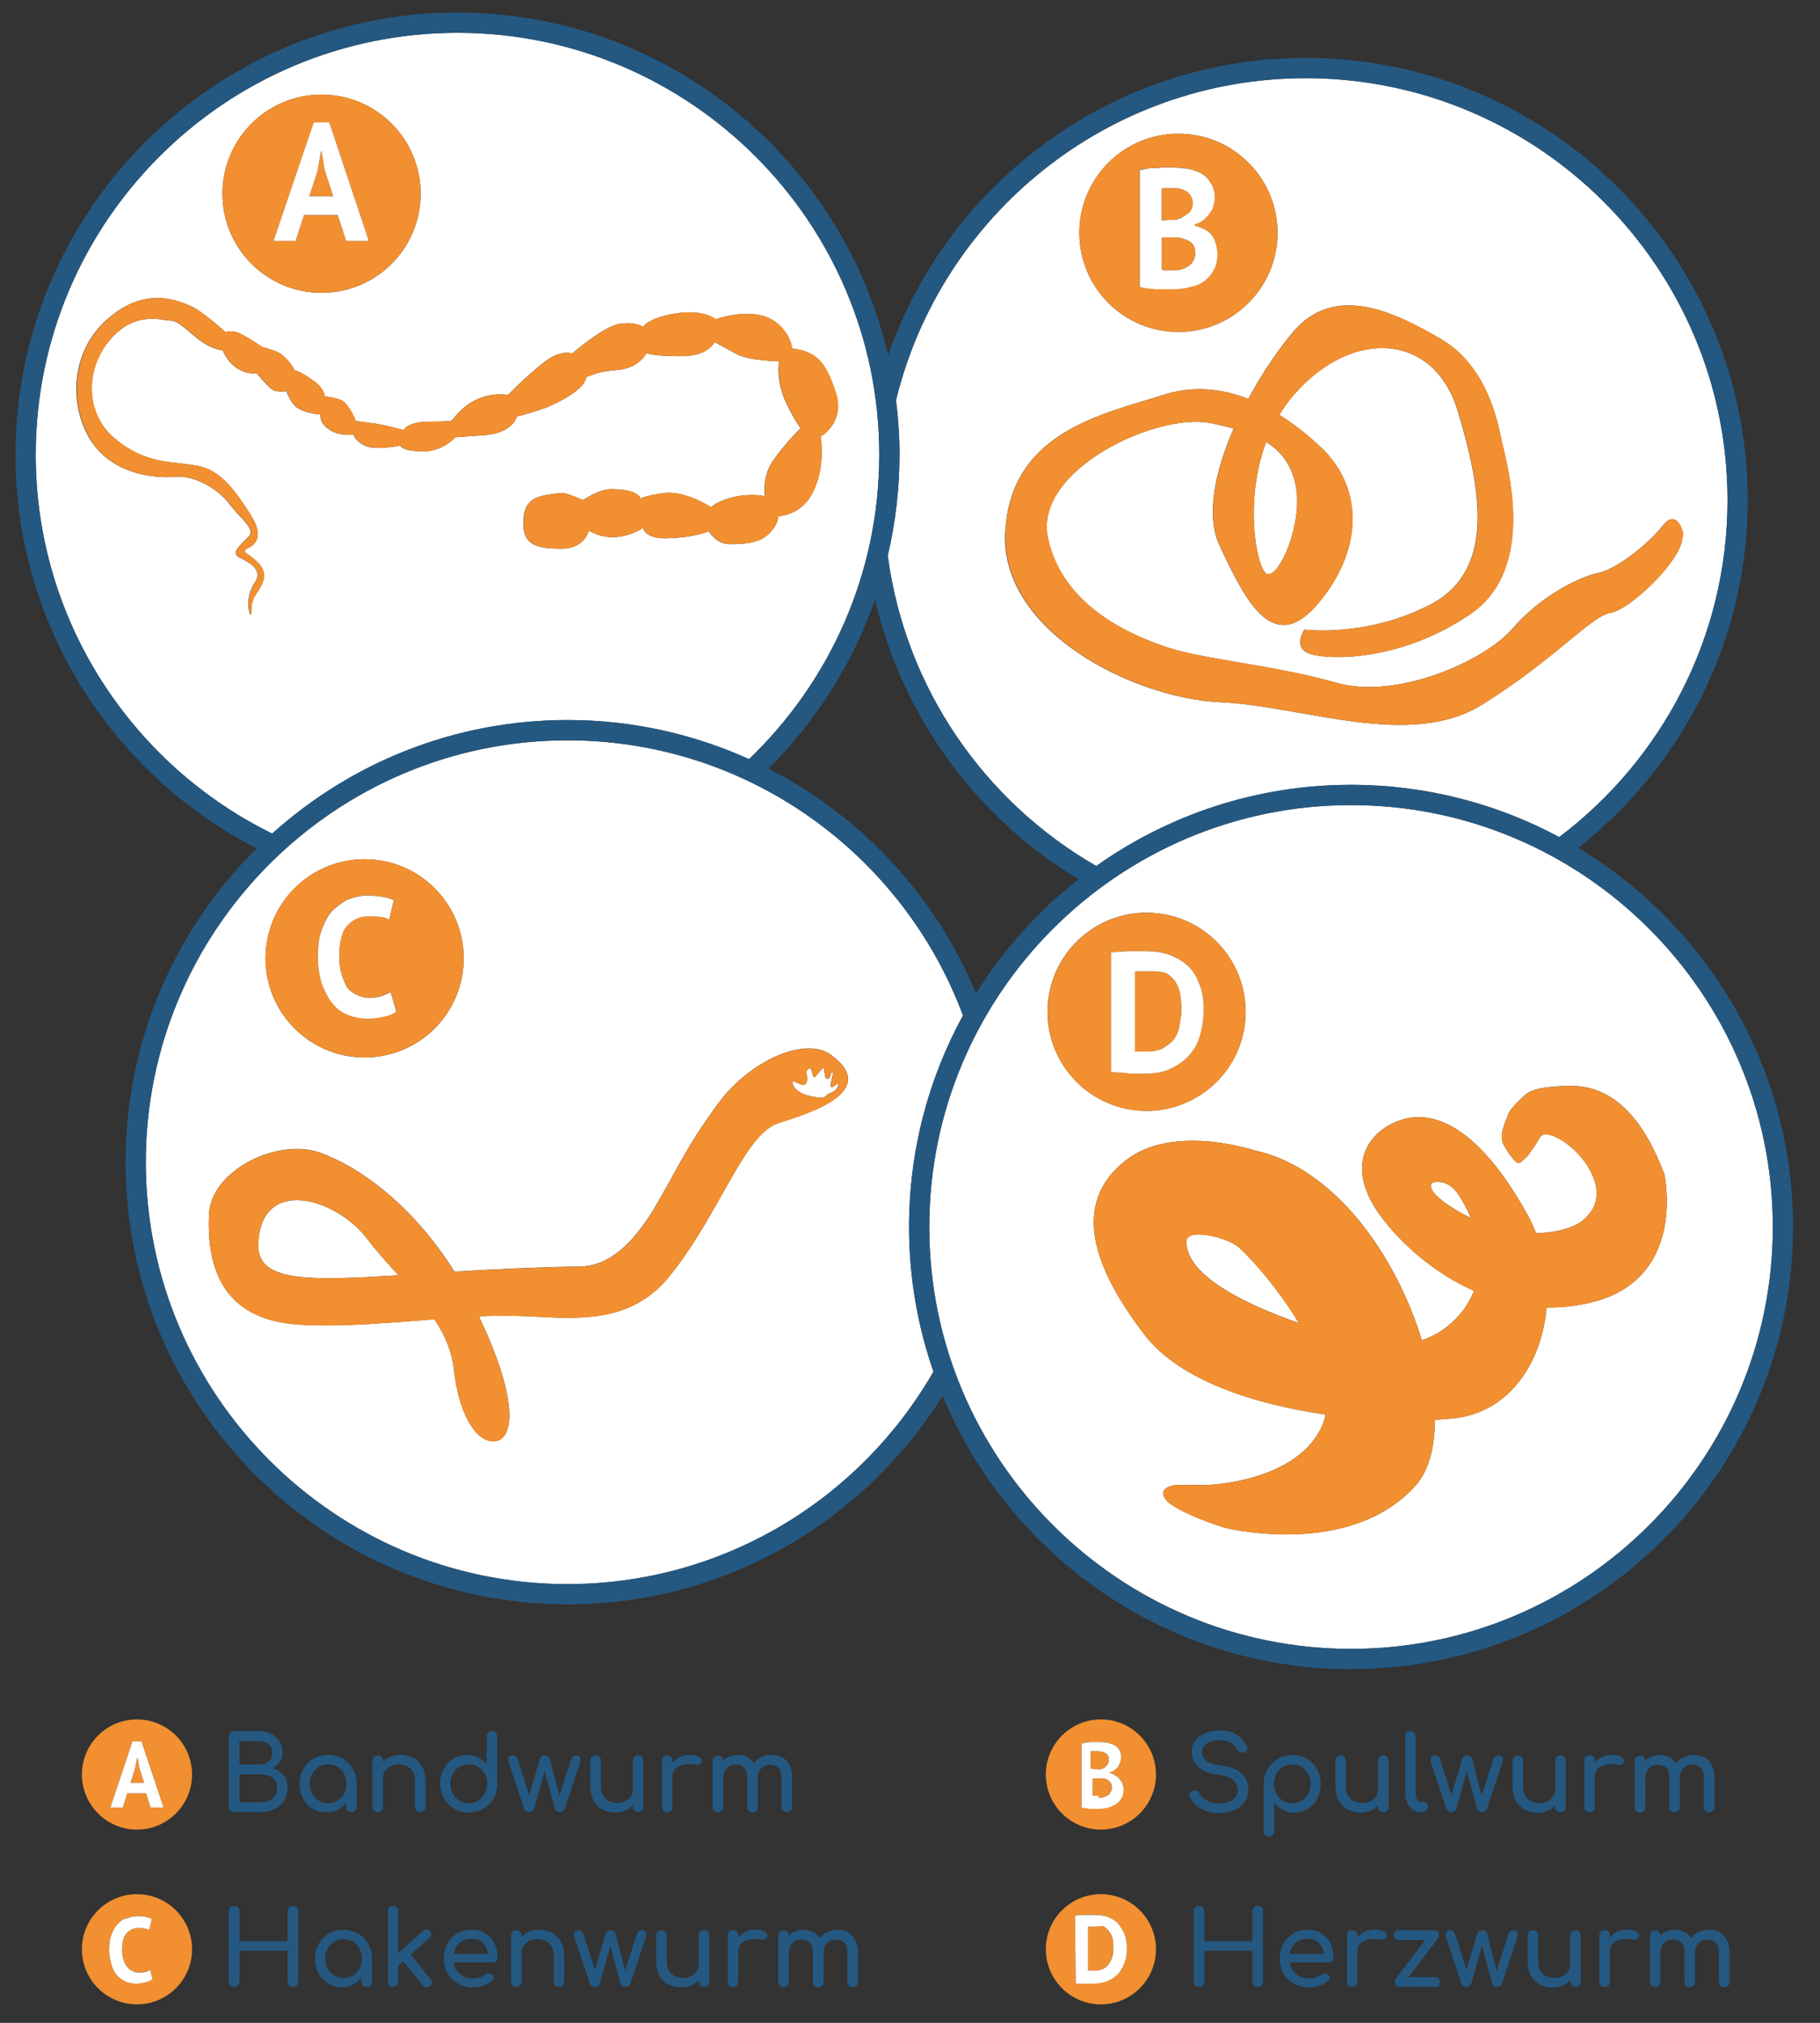 <?xml version="1.0" encoding="UTF-8"?><svg id="a" xmlns="http://www.w3.org/2000/svg" viewBox="0 0 270 300"><rect x="0" y="0" width="270" height="300" fill="#333333" stroke="none"/><defs><style>.b{fill:#fff;}.c{fill:#f28f30;}.d{fill:none;}.e{fill:#245881;}</style></defs><path class="d" d="M72.39,289.78c-.05-.34-.12-.66-.26-.95-.19-.4-.47-.72-.83-.96-.36-.24-.79-.35-1.31-.35-.58,0-1.08.13-1.5.38s-.73.61-.94,1.05c-.12.25-.2.53-.25.82h5.09Z"/><path class="d" d="M53.34,288.99c-.24-.44-.56-.78-.97-1.03-.41-.25-.88-.38-1.4-.38s-.98.12-1.39.38c-.42.25-.74.59-.98,1.03s-.36.93-.36,1.48.12,1.03.36,1.47c.24.44.57.78.98,1.03.41.25.88.38,1.39.38s.99-.12,1.4-.38c.41-.25.73-.59.97-1.03.24-.43.35-.92.35-1.47s-.12-1.05-.35-1.48Z"/><path class="d" d="M68.16,267.05c.41.25.88.38,1.39.38s.99-.12,1.4-.38c.41-.25.73-.6.97-1.04.24-.44.35-.93.35-1.48s-.12-1.05-.35-1.48c-.24-.43-.56-.77-.97-1.02-.41-.25-.88-.38-1.4-.38s-.98.12-1.39.38c-.42.25-.74.59-.98,1.02-.24.43-.36.92-.36,1.48s.12,1.04.36,1.48.57.79.98,1.04Z"/><path class="d" d="M196.4,289.78c-.05-.34-.12-.66-.26-.95-.2-.4-.47-.72-.83-.96-.36-.24-.79-.35-1.31-.35-.58,0-1.08.13-1.5.38s-.73.61-.95,1.05c-.12.25-.2.53-.25.82h5.09Z"/><path class="d" d="M129.82,88.88c-3.32,9.56-8.78,18.12-15.82,25.1,13.82,7.08,24.81,18.92,30.79,33.34,4.06-6.49,9.22-12.22,15.22-16.94-15.03-9.04-26.14-23.94-30.19-41.51Z"/><path class="d" d="M193.1,267.05c.41-.25.74-.59.98-1.03.24-.43.36-.92.36-1.47s-.12-1.05-.36-1.48c-.24-.44-.57-.78-.98-1.03-.41-.25-.88-.38-1.4-.38s-.98.12-1.39.38-.74.59-.98,1.03c-.24.44-.35.93-.35,1.48s.12,1.03.35,1.47c.24.44.56.78.98,1.03s.88.38,1.39.38.99-.12,1.4-.38Z"/><path class="d" d="M50.1,267.05c.41-.25.73-.59.97-1.03.24-.43.35-.92.35-1.47s-.12-1.05-.35-1.48c-.24-.44-.56-.78-.97-1.03-.41-.25-.88-.38-1.4-.38s-.98.12-1.39.38c-.42.25-.74.59-.98,1.03s-.36.93-.36,1.48.12,1.03.36,1.47c.24.44.57.78.98,1.03.41.25.88.38,1.39.38s.99-.12,1.4-.38Z"/><path class="d" d="M38.72,263.15h-3.2v4.12h3.2c.47,0,.89-.08,1.24-.25.36-.16.64-.4.85-.72.21-.32.31-.71.31-1.18,0-.44-.1-.8-.31-1.09-.21-.29-.49-.5-.85-.65-.36-.15-.77-.22-1.24-.22Z"/><path class="d" d="M39.84,261.24c.37-.29.56-.72.56-1.31s-.19-1.02-.56-1.3c-.37-.28-.85-.42-1.44-.42h-2.87v3.46h2.87c.58,0,1.06-.14,1.44-.43Z"/><path class="b" d="M187.95,85.11c1.83.67,5.28-7.3,4.32-12.87-.58-3.06-1.98-5.16-4.44-6.69-3.39,9.06-1.31,19.04.11,19.56Z"/><path class="b" d="M133.44,67.44c0,5.15-.62,10.16-1.74,14.97,2.61,19.7,14.4,36.52,30.93,46.03,10.69-7.57,23.73-12.04,37.8-12.04,11.16,0,21.67,2.81,30.88,7.75,15.15-11.43,24.97-29.58,24.97-49.98,0-34.5-28.07-62.57-62.57-62.57-29.4,0-54.11,20.38-60.78,47.75.33,2.65.52,5.35.52,8.09ZM174.82,19.83c8.12,0,14.7,6.58,14.7,14.7s-6.58,14.7-14.7,14.7-14.7-6.58-14.7-14.7,6.58-14.7,14.7-14.7ZM149.14,78.86c.77-14.89,14.7-17.48,23.34-20.27,4.42-1.42,8.69-1.01,12.7.57,2.11-3.91,4.55-7.46,6.7-9.98,6.24-7.3,15.18-2.79,21.81,1.06,6.63,3.84,8.36,11.62,9.03,14.89.67,3.36,5.57,19.12-4.71,26.03-10.28,6.92-20.56,6.72-23.53,5.86-2.88-.86-.96-3.65-.96-3.65,0,0,9.32,1.25,18.92-3.84,9.41-5.09,7.3-17,3.84-28.53-3.46-11.53-15.47-12.49-24.21-2.59-.88.98-1.63,2.03-2.29,3.11,2.14,1.34,4.2,2.97,6.13,4.77,6.72,6.34,6.05,15.75-.48,23.34-6.53,7.59-10.57-.29-14.51-8.74-2.08-4.47-.64-11.05,2.1-17.33-1.08-.3-2.25-.58-3.54-.83-7.97-1.54-26.22,7.01-24.02,17.1,2.21,10.09,12.2,14.31,17.58,16.14,5.38,1.83,16.14,2.69,25.17,5.28,8.93,2.59,22-3.17,26.22-8.07,4.23-4.9,9.99-7.68,12.87-8.26,2.79-.67,7.4-4.42,9.41-7.01,2.11-2.59,2.98,1.15,2.98,1.15l-.1.77c-.38,3.55-7.78,10.57-10.66,11.05-2.88.48-8.07,6.72-18.92,13.54-10.76,6.82-26.51.29-39.1-.29-12.58-.58-32.56-10.37-31.8-25.26Z"/><path class="b" d="M40.38,123.63c11.62-10.46,26.99-16.84,43.82-16.84,9.59,0,18.7,2.09,26.92,5.8,11.89-11.4,19.32-27.42,19.32-45.15,0-34.5-28.07-62.57-62.57-62.57S5.3,32.93,5.3,67.44c0,24.64,14.32,46,35.08,56.19ZM47.7,14.03c8.12,0,14.7,6.58,14.7,14.7s-6.58,14.7-14.7,14.7-14.7-6.58-14.7-14.7,6.58-14.7,14.7-14.7ZM15.9,47.36c5.57-5,10.57-2.79,12.49-1.92,1.83.86,5.09,3.84,5.09,3.84,0,0,.77-.38,1.92.1s3.55,2.11,3.55,2.11c0,0,.58.1,2.11.67,1.54.67,2.69,2.79,2.69,2.79,0,0,.58,0,2.5,1.34,1.92,1.25,1.92,2.5,1.92,2.5,0,0,1.34.1,2.5.58,1.15.58,2.11,3.07,2.11,3.07,0,0,1.44.19,2.88.38,1.34.19,4.23.96,4.23.96,0,0,.48-1.25,3.84-1.25s3.36-.19,3.36-.19c0,0,1.44-2.21,3.84-3.17,2.4-1.06,4.42-.58,4.42-.58,0,0,2.59-2.69,5.28-4.8s4.23-1.34,4.23-1.34c0,0,4.51-3.94,7.01-4.42,2.5-.38,3.55.48,3.55.48,0,0,.58-1.34,4.8-2.02,4.23-.67,5.96.86,5.96.86,0,0,2.98-1.15,6.24-.67s4.9,3.36,5.09,5c3.46.48,4.9,1.73,6.44,6.44,1.54,4.51-2.21,6.63-2.21,6.63,0,0,.67,3.84-.77,7.4-1.34,3.55-4.13,4.32-5.57,4.42.19.86-1.06,2.69-2.4,3.36s-2.88.77-4.8.77-3.07-1.92-3.07-1.92c0,0-1.92.96-6.44,1.06-3.07,0-3.27-1.54-3.27-1.54,0,0-2.5,1.63-5.19,1.34-1.73-.19-2.88-.96-2.88-.96,0,0-.58,2.69-4.03,2.69s-5.86-.38-5.67-4.13c.1-3.65,2.5-3.75,5.57-4.13.77-.1,3.27,1.06,3.27,1.06,0,0,2.4-1.63,4.13-1.63,4.23,0,4.42,1.44,4.42,1.44,0,0,.48-.48,3.55-.86,3.07-.38,6.92,2.11,6.92,2.11,0,0,.86-.96,3.46-1.54s4.51-.1,4.51-.1c0,0-.48-2.79,1.15-5.19,1.63-2.4,4.13-4.9,4.13-4.9,0,0-2.02-2.88-2.79-5.48s-.38-4.42-.38-4.42c0,0-4.13-.1-6.05-.96-1.83-.96-3.55-1.92-3.55-1.92,0,0-.86,2.21-5.19,2.11-4.23,0-4.9-.48-4.9-.48,0,0-.96,2.11-4.03,2.5-3.46.29-3.36.58-4.9,1.06-.1,1.63-3.55,3.55-5.86,4.51-2.31.86-4.42,1.34-4.42,1.34,0,0-.58,2.5-4.9,2.79-4.32.29-4.23.29-4.23.29,0,0-1.92,2.21-5,2.11-3.07-.1-3.17-.86-3.17-.86,0,0-3.75.77-5.28,0-1.54-.77-1.63-1.63-1.63-1.63,0,0-2.21.29-3.65-.77-1.54-.96-1.25-2.21-1.25-2.21,0,0-1.83-.1-3.07-.77-1.34-.58-2.02-2.69-2.02-2.69,0,0-1.34.19-2.02-.19-.67-.38-2.4-2.5-2.4-2.5,0,0-1.44.29-2.98-.77-1.54-1.06-2.02-2.59-2.02-2.59,0,0-1.54-.1-3.36-1.44-1.83-1.34-3.17-2.98-4.42-2.98s-5.19-1.54-8.93,2.79c-3.75,4.32-3.84,11.05.77,14.79,4.51,3.75,8.45,3.27,12.1,3.94,3.65.67,5.76,3.94,7.78,7.01,2.02,3.07,1.25,4.51-.19,5.19-1.34.67.29.77,1.73,2.5,1.34,1.73.19,3.17-.67,4.51-.96,1.44-.38,3.46-.77,2.79-.38-.77-.58-2.79.77-4.8,1.25-1.92-1.34-3.07-2.5-3.65-1.06-.67.19-1.73,1.44-2.98,1.25-1.15-1.06-2.59-2.79-4.9-1.73-2.31-5.28-4.32-8.17-4.03-2.88.29-9.22-.38-12.39-5.38-3.17-5-3.17-12.97,2.4-17.96Z"/><path class="c" d="M174.06,32.61c.29,0,.58,0,.67-.1.67-.19,1.06-.58,1.54-.86.48-.38.67-.86.67-1.54,0-.48-.1-.77-.29-1.06-.19-.29-.38-.58-.67-.67-.29-.19-.58-.29-.86-.38s-.67-.1-.96-.1h-1.06c-.38,0-.67,0-.77.1v4.71l1.06-.1h.67Z"/><path class="c" d="M174.82,49.23c8.12,0,14.7-6.58,14.7-14.7s-6.58-14.7-14.7-14.7-14.7,6.58-14.7,14.7,6.58,14.7,14.7,14.7ZM169.06,25.21c.29-.1.67-.1.96-.19.38-.1.77-.1,1.25-.1s.86-.1,1.34-.1h1.34c.67,0,1.54.1,2.21.19s1.34.38,2.02.67c.58.38.96.67,1.34,1.34.48.67.67,1.44.67,2.21,0,.48-.1.86-.19,1.25-.1.48-.29.77-.58,1.15-.29.38-.58.67-.86.96-.38.29-.77.48-1.34.67v.19c.48.1.86.29,1.34.48.48.19.77.48,1.06.77.29.38.58.77.67,1.25.19.58.29,1.06.29,1.83,0,.86-.19,1.73-.58,2.31-.38.67-.77,1.15-1.44,1.63-.67.48-1.25.67-2.11.86-.67.19-1.54.29-2.31.29h-2.31c-.48,0-.96-.1-1.44-.1-.48-.1-.86-.1-1.34-.29v-17.29Z"/><path class="c" d="M173.29,40.1h1.06c.38,0,.67-.1,1.06-.19.38-.1.67-.29.96-.48.29-.19.58-.48.67-.77.19-.29.29-.67.29-1.06,0-.58-.1-.96-.29-1.25-.19-.29-.48-.58-.77-.67-.38-.19-.67-.29-1.06-.38-.38-.1-.77-.1-1.15-.1h-1.73v4.8c.1,0,.19.1.38.1h.58Z"/><path class="b" d="M171.85,42.89h2.31c.77,0,1.63-.1,2.31-.29.86-.19,1.44-.38,2.11-.86.67-.48,1.06-.96,1.44-1.63.38-.58.58-1.44.58-2.31,0-.77-.1-1.25-.29-1.83-.1-.48-.38-.86-.67-1.25-.29-.29-.58-.58-1.06-.77-.48-.19-.86-.38-1.34-.48v-.19c.58-.19.96-.38,1.34-.67.29-.29.58-.58.86-.96.29-.38.48-.67.58-1.15.1-.38.19-.77.19-1.25,0-.77-.19-1.54-.67-2.21-.38-.67-.77-.96-1.34-1.34-.67-.29-1.34-.58-2.02-.67s-1.54-.19-2.21-.19h-1.34c-.48,0-.86.1-1.34.1s-.86,0-1.25.1c-.29.1-.67.1-.96.19v17.29c.48.19.86.19,1.34.29.48,0,.96.1,1.44.1ZM172.33,28c.1-.1.38-.1.77-.1h1.06c.29,0,.67,0,.96.1s.58.19.86.38c.29.1.48.38.67.67.19.29.29.58.29,1.06,0,.67-.19,1.15-.67,1.54-.48.29-.86.67-1.54.86-.1.1-.38.1-.67.1h-.67l-1.06.1v-4.71ZM172.33,35.2h1.73c.38,0,.77,0,1.15.1.38.1.67.19,1.06.38.29.1.58.38.77.67.19.29.29.67.29,1.25,0,.38-.1.77-.29,1.06-.1.29-.38.58-.67.77-.29.19-.58.38-.96.48-.38.1-.67.19-1.06.19h-1.63c-.19,0-.29-.1-.38-.1v-4.8Z"/><path class="b" d="M134.86,181.97c0-11.35,2.9-22.04,8-31.36-8.86-23.81-31.81-40.81-58.66-40.81-34.5,0-62.57,28.07-62.57,62.57s28.07,62.57,62.57,62.57c23.2,0,43.48-12.7,54.28-31.51-2.34-6.73-3.62-13.94-3.62-21.45ZM54.09,127.43c8.12,0,14.7,6.58,14.7,14.7s-6.58,14.7-14.7,14.7-14.7-6.58-14.7-14.7,6.58-14.7,14.7-14.7ZM115.35,166.61c-5,1.73-8.65,13.54-16.04,22.67-6.34,7.78-15.08,6.05-23.15,5.86-1.64-.03-3.35,0-5.12.08,5.91,12.36,5.12,17.81,2.72,18.46-2.5.67-5.57-2.88-6.44-10.66-.3-2.72-1.39-5.13-2.87-7.37-6.42.5-13.18,1.13-19.32.84-9.99-.38-14.6-5.86-14.12-16.43.29-6.44,10.09-11.34,16.43-9.13,5.64,1.99,13.64,7.58,19.99,17.66,5.46-.33,11.65-.65,18.53-.76,4.51,0,8.07-3.65,11.05-8.55,3.55-5.96,4.51-8.74,9.41-15.47,4.9-6.72,13.16-10.09,16.81-7.4,7.4,5.38-2.98,8.65-7.88,10.18Z"/><path class="b" d="M123.61,159.12c0-.1-.19-.29-.38.19-.19.58,0,.67-.58.67-.48-.1-.19-1.83-.58-1.54-.38.29-1.06,1.25-1.25,1.34-.29,0-.38-1.44-.67-1.34-.29.1-.58.19-.48.86s.1,1.34-.29,1.54c-.38.19-1.15-.29-1.63-.48-.48-.19-.19,1.54,2.11,2.11,2.31.58,2.59.29,2.88-.19.58-.19,1.73-.58,1.63-1.73,0,0-.77.77-1.06.67-.29,0,.29-1.92.29-2.11Z"/><path class="b" d="M38.31,184.48c-.19,5.61,7.06,5.51,20.8,4.65-1.59-1.74-3.19-3.49-4.57-5.32-4.71-6.24-15.85-9.41-16.23.67Z"/><path class="c" d="M13.5,65.32c3.17,5,9.51,5.67,12.39,5.38,2.88-.29,6.44,1.73,8.17,4.03,1.73,2.31,4.03,3.75,2.79,4.9-1.25,1.25-2.5,2.31-1.44,2.98,1.15.58,3.75,1.73,2.5,3.65-1.34,2.02-1.15,4.03-.77,4.8.38.67-.19-1.34.77-2.79.86-1.34,2.02-2.79.67-4.51-1.44-1.73-3.07-1.83-1.73-2.5,1.44-.67,2.21-2.11.19-5.19-2.02-3.07-4.13-6.34-7.78-7.01-3.65-.67-7.59-.19-12.1-3.94-4.61-3.75-4.51-10.47-.77-14.79,3.75-4.32,7.68-2.79,8.93-2.79s2.59,1.63,4.42,2.98c1.83,1.34,3.36,1.44,3.36,1.44,0,0,.48,1.54,2.02,2.59,1.54,1.06,2.98.77,2.98.77,0,0,1.73,2.11,2.4,2.5.67.38,2.02.19,2.02.19,0,0,.67,2.11,2.02,2.69,1.25.67,3.07.77,3.07.77,0,0-.29,1.25,1.25,2.21,1.44,1.06,3.65.77,3.65.77,0,0,.1.86,1.63,1.63,1.54.77,5.28,0,5.28,0,0,0,.1.77,3.17.86,3.07.1,5-2.11,5-2.11,0,0-.1,0,4.23-.29,4.32-.29,4.9-2.79,4.9-2.79,0,0,2.11-.48,4.42-1.34,2.31-.96,5.76-2.88,5.86-4.51,1.54-.48,1.44-.77,4.9-1.06,3.07-.38,4.03-2.5,4.03-2.5,0,0,.67.48,4.9.48,4.32.1,5.19-2.11,5.19-2.11,0,0,1.73.96,3.55,1.92,1.92.86,6.05.96,6.05.96,0,0-.38,1.83.38,4.42s2.79,5.48,2.79,5.48c0,0-2.5,2.5-4.13,4.9-1.63,2.4-1.15,5.19-1.15,5.19,0,0-1.92-.48-4.51.1s-3.46,1.54-3.46,1.54c0,0-3.84-2.5-6.92-2.11-3.07.38-3.55.86-3.55.86,0,0-.19-1.44-4.42-1.44-1.73,0-4.13,1.63-4.13,1.63,0,0-2.5-1.15-3.27-1.06-3.07.38-5.48.48-5.57,4.13-.19,3.75,2.21,4.13,5.67,4.13s4.03-2.69,4.03-2.69c0,0,1.15.77,2.88.96,2.69.29,5.19-1.34,5.19-1.34,0,0,.19,1.54,3.27,1.54,4.51-.1,6.44-1.06,6.44-1.06,0,0,1.15,1.92,3.07,1.92s3.46-.1,4.8-.77,2.59-2.5,2.4-3.36c1.44-.1,4.23-.86,5.57-4.42,1.44-3.55.77-7.4.77-7.4,0,0,3.75-2.11,2.21-6.63-1.54-4.71-2.98-5.96-6.44-6.44-.19-1.63-1.83-4.51-5.09-5s-6.24.67-6.24.67c0,0-1.73-1.54-5.96-.86-4.23.67-4.8,2.02-4.8,2.02,0,0-1.06-.86-3.55-.48-2.5.48-7.01,4.42-7.01,4.42,0,0-1.54-.77-4.23,1.34s-5.28,4.8-5.28,4.8c0,0-2.02-.48-4.42.58-2.4.96-3.84,3.17-3.84,3.17,0,0,0,.19-3.36.19s-3.84,1.25-3.84,1.25c0,0-2.88-.77-4.23-.96-1.44-.19-2.88-.38-2.88-.38,0,0-.96-2.5-2.11-3.07-1.15-.48-2.5-.58-2.5-.58,0,0,0-1.25-1.92-2.5-1.92-1.34-2.5-1.34-2.5-1.34,0,0-1.15-2.11-2.69-2.79-1.54-.58-2.11-.67-2.11-.67,0,0-2.4-1.63-3.55-2.11s-1.92-.1-1.92-.1c0,0-3.27-2.98-5.09-3.84-1.92-.86-6.92-3.07-12.49,1.92-5.57,5-5.57,12.97-2.4,17.96Z"/><path class="c" d="M47.7,43.42c8.12,0,14.7-6.58,14.7-14.7s-6.58-14.7-14.7-14.7-14.7,6.58-14.7,14.7,6.58,14.7,14.7,14.7ZM46.54,18.16h2.31l5.86,17.58h-3.36l-1.25-3.84h-5l-1.25,3.84h-3.27l5.96-17.58Z"/><polygon class="c" points="48.18 25.27 47.7 22.48 47.6 22.48 47.12 25.27 45.87 29.11 49.42 29.11 48.18 25.27"/><path class="b" d="M45.1,31.89h5l1.25,3.84h3.36l-5.86-17.58h-2.31l-5.96,17.58h3.27l1.25-3.84ZM47.12,25.27l.48-2.79h.1l.48,2.79,1.25,3.84h-3.55l1.25-3.84Z"/><path class="b" d="M217.88,179.9c-1.63-3.36-2.69-4.71-4.9-4.61-1.5.09-1.06,2.21,5.22,5.35-.12-.28-.23-.53-.33-.74Z"/><path class="b" d="M200.43,244.54c34.5,0,62.57-28.07,62.57-62.57s-28.07-62.57-62.57-62.57-62.57,28.07-62.57,62.57,28.07,62.57,62.57,62.57ZM246.89,174.04c.67,3.36,1.83,15.56-10.09,18.92-2.52.7-4.98.98-7.36.94-.72,8.23-5.55,15.58-13.77,16.45-.88.09-1.82.16-2.81.22,0,4.18-.94,7.7-2.96,9.87-9.61,10.47-27.09,6.34-27.76,6.24s-7.88-2.5-9.22-4.32,1.44-2.11,1.44-2.11c0,0,1.06-.1,3.46,0,2.4.1,14.79-.77,18.35-8.84.22-.52.37-1.07.48-1.63-10.65-1.52-21.55-5.09-26.7-11.63-8.55-11.05-10.57-20.08-2.98-26.03,6.92-5.48,18.73-1.63,19.02-1.54,12,2.51,21.14,15.69,24.94,28.18,1.3-.43,2.55-1.06,3.68-1.96,2.08-1.65,3.34-3.5,4.06-5.36-5.88-2.61-10.69-6.89-13.76-10.97-5.38-7.2-2.31-12.39,2.5-14.22,5.19-2.02,12.1.96,19.31,14.12.44.81.83,1.65,1.16,2.51,3.22-.06,5.87-.9,7.1-2.03,2.4-2.11,2.5-4.9.38-8.17-2.21-3.27-5.76-5.09-6.72-4.23-.29.29-.67,1.06-.67,1.06-.1.19-.29.38-.38.58l-.58.77c-.1.19-.29.48-.48.67-.38.29-.86.96-1.25.96s-1.34-1.15-2.21-2.69c-.86-1.63.58-4.03.67-4.51.19-.86,2.59-2.98,2.59-2.98,1.44-1.25,5.67-1.25,6.44-1.25,9.99-.38,13.64,12.3,14.12,12.97ZM155.59,147.7c1.3-8.01,8.85-13.45,16.86-12.15s13.45,8.85,12.15,16.86c-1.3,8.01-8.85,13.45-16.86,12.15-8.01-1.3-13.45-8.85-12.15-16.86Z"/><path class="b" d="M183.4,184.7c-2.21-1.44-7.4-2.5-7.4-.58-.08,5.96,12.25,10.53,16.69,12.1-3.49-5.8-8.12-10.71-9.29-11.53Z"/><path class="e" d="M200.43,247.54c36.16,0,65.57-29.42,65.57-65.57,0-23.84-12.8-44.75-31.88-56.23,15.3-12.01,25.15-30.66,25.15-51.58,0-36.16-29.42-65.57-65.57-65.57-28.65,0-53.05,18.47-61.95,44.13C125.05,23.63,98.96,1.86,67.87,1.86,31.71,1.86,2.3,31.28,2.3,67.44c0,25.43,14.56,47.5,35.77,58.38-11.99,11.89-19.44,28.36-19.44,46.55,0,36.16,29.42,65.57,65.57,65.57,23.45,0,44.04-12.38,55.64-30.93,9.86,23.77,33.3,40.54,60.59,40.54ZM84.2,234.93c-34.5,0-62.57-28.07-62.57-62.57s28.07-62.57,62.57-62.57c26.85,0,49.81,17.01,58.66,40.81-5.1,9.32-8,20.01-8,31.36,0,7.51,1.29,14.73,3.62,21.45-10.8,18.81-31.08,31.51-54.28,31.51ZM67.87,4.86c34.5,0,62.57,28.07,62.57,62.57,0,17.73-7.43,33.76-19.32,45.15-8.22-3.72-17.33-5.8-26.92-5.8-16.83,0-32.2,6.38-43.82,16.84-20.76-10.2-35.08-31.55-35.08-56.19C5.3,32.93,33.37,4.86,67.87,4.86ZM193.71,11.59c34.5,0,62.57,28.07,62.57,62.57,0,20.4-9.82,38.55-24.97,49.98-9.21-4.94-19.72-7.75-30.88-7.75-14.07,0-27.11,4.47-37.8,12.04-16.53-9.5-28.33-26.33-30.93-46.03,1.13-4.81,1.74-9.82,1.74-14.97,0-2.74-.19-5.44-.52-8.09,6.67-27.37,31.39-47.75,60.78-47.75ZM160.01,130.39c-6,4.71-11.16,10.44-15.22,16.94-5.98-14.43-16.97-26.26-30.79-33.34,7.04-6.98,12.5-15.54,15.82-25.1,4.05,17.57,15.16,32.47,30.19,41.51ZM137.86,181.97c0-34.5,28.07-62.57,62.57-62.57s62.57,28.07,62.57,62.57-28.07,62.57-62.57,62.57-62.57-28.07-62.57-62.57Z"/><path class="c" d="M180.94,104.13c12.58.58,28.34,7.11,39.1.29,10.85-6.82,16.04-13.06,18.92-13.54,2.88-.48,10.28-7.49,10.66-11.05l.1-.77s-.86-3.75-2.98-1.15c-2.02,2.59-6.63,6.34-9.41,7.01-2.88.58-8.65,3.36-12.87,8.26-4.23,4.9-17.29,10.66-26.22,8.07-9.03-2.59-19.79-3.46-25.17-5.28-5.38-1.83-15.37-6.05-17.58-16.14-2.21-10.09,16.04-18.64,24.02-17.1,1.29.25,2.46.52,3.54.83-2.74,6.28-4.19,12.85-2.1,17.33,3.94,8.45,7.97,16.33,14.51,8.74,6.53-7.59,7.2-17,.48-23.34-1.94-1.8-3.99-3.42-6.13-4.77.66-1.08,1.42-2.13,2.29-3.11,8.74-9.89,20.75-8.93,24.21,2.59,3.46,11.53,5.57,23.44-3.84,28.53-9.61,5.09-18.92,3.84-18.92,3.84,0,0-1.92,2.79.96,3.65,2.98.86,13.26,1.06,23.53-5.86,10.28-6.92,5.38-22.67,4.71-26.03-.67-3.27-2.4-11.05-9.03-14.89-6.63-3.84-15.56-8.36-21.81-1.06-2.15,2.52-4.59,6.07-6.7,9.98-4.02-1.57-8.28-1.99-12.7-.57-8.65,2.79-22.57,5.38-23.34,20.27-.77,14.89,19.21,24.69,31.8,25.26ZM192.27,72.23c.96,5.57-2.5,13.54-4.32,12.87-1.43-.53-3.5-10.5-.11-19.56,2.46,1.53,3.86,3.63,4.44,6.69Z"/><path class="c" d="M54.09,156.82c8.12,0,14.7-6.58,14.7-14.7s-6.58-14.7-14.7-14.7-14.7,6.58-14.7,14.7,6.58,14.7,14.7,14.7ZM56.87,150.77c-.77.19-1.54.29-2.31.29-.96,0-1.92-.19-2.79-.48-.86-.38-1.63-.77-2.31-1.63-.67-.67-1.15-1.73-1.63-2.79-.38-1.15-.67-2.59-.67-4.23,0-1.73.19-3.17.67-4.32.48-1.15.96-2.11,1.73-2.79s1.54-1.25,2.31-1.54c.86-.29,1.73-.48,2.59-.48s1.73.1,2.31.19c.67.1,1.15.29,1.63.48l-.67,2.88c-.38-.19-.77-.38-1.25-.38-.48-.1-1.06-.1-1.83-.1-1.25,0-2.31.48-3.17,1.44-.86.96-1.15,2.5-1.15,4.61,0,.86.1,1.73.29,2.4.19.67.48,1.34.77,1.92.29.58.86.86,1.44,1.25.58.29,1.25.48,2.02.48.67,0,1.25-.1,1.83-.29.48-.19.86-.38,1.25-.58l.86,2.88c-.58.38-1.15.67-1.92.77Z"/><path class="b" d="M56.68,147.7c-.58.19-1.15.29-1.83.29-.77,0-1.44-.19-2.02-.48-.58-.38-1.15-.67-1.44-1.25-.29-.58-.58-1.25-.77-1.92-.19-.67-.29-1.54-.29-2.4,0-2.11.29-3.65,1.15-4.61.86-.96,1.92-1.44,3.17-1.44.77,0,1.34,0,1.83.1.48,0,.86.19,1.25.38l.67-2.88c-.48-.19-.96-.38-1.63-.48-.58-.1-1.44-.19-2.31-.19s-1.73.19-2.59.48c-.77.29-1.54.86-2.31,1.54s-1.25,1.63-1.73,2.79c-.48,1.15-.67,2.59-.67,4.32,0,1.63.29,3.07.67,4.23.48,1.06.96,2.11,1.63,2.79.67.86,1.44,1.25,2.31,1.63.86.29,1.83.48,2.79.48.77,0,1.54-.1,2.31-.29.77-.1,1.34-.38,1.92-.77l-.86-2.88c-.38.19-.77.38-1.25.58Z"/><path class="c" d="M167.75,164.57c8.01,1.3,15.56-4.14,16.86-12.15,1.3-8.01-4.14-15.56-12.15-16.86s-15.56,4.14-16.86,12.15c-1.3,8.01,4.14,15.56,12.15,16.86ZM164.82,141.26c.38-.1.67-.1,1.15-.1s.86-.1,1.34-.1h2.5c1.54,0,2.88.19,4.03.67,1.06.48,2.02,1.06,2.69,1.83.67.67,1.15,1.73,1.54,2.79.38,1.06.48,2.21.48,3.55,0,1.15-.19,2.31-.48,3.46-.29,1.06-.77,2.11-1.54,2.98-.67.86-1.63,1.54-2.79,2.11s-2.59.77-4.23.77h-1.06c-.48,0-.86,0-1.34-.1-.48-.1-.86-.1-1.34-.1s-.67-.1-.96-.1v-17.68Z"/><path class="c" d="M169.33,155.96h.96c.96,0,1.83-.19,2.4-.58.58-.38,1.15-.77,1.54-1.34.38-.58.67-1.25.77-2.02.1-.77.29-1.54.29-2.31,0-.67-.1-1.34-.19-2.11-.1-.77-.38-1.34-.67-1.92-.38-.58-.77-.96-1.44-1.34-.86-.29-1.83-.29-2.79-.29h-1.06c-.38,0-.67,0-.77.1v11.82h.96Z"/><path class="b" d="M167.12,159.13c.48.1.86.1,1.34.1h1.06c1.63,0,3.07-.19,4.23-.77s2.11-1.25,2.79-2.11c.77-.86,1.25-1.92,1.54-2.98.29-1.15.48-2.31.48-3.46,0-1.34-.1-2.5-.48-3.55-.38-1.06-.86-2.11-1.54-2.79-.67-.77-1.63-1.34-2.69-1.83-1.15-.48-2.5-.67-4.03-.67h-2.5c-.48,0-.86.1-1.34.1s-.77,0-1.15.1v17.68c.29,0,.48.1.96.1s.86,0,1.34.1ZM168.37,144.14c.1-.1.38-.1.77-.1h1.06c.96,0,1.92,0,2.79.29.67.38,1.06.77,1.44,1.34.29.58.58,1.15.67,1.92.1.77.19,1.44.19,2.11,0,.77-.19,1.54-.29,2.31-.1.77-.38,1.44-.77,2.02-.38.58-.96.96-1.54,1.34-.58.38-1.44.58-2.4.58h-1.92v-11.82Z"/><path class="c" d="M20.32,255c-4.51,0-8.17,3.66-8.17,8.17s3.66,8.17,8.17,8.17,8.17-3.66,8.17-8.17-3.66-8.17-8.17-8.17ZM22.34,268.06l-.67-2.11h-2.79l-.67,2.11h-1.83l3.27-9.8h1.34l3.27,9.8h-1.92Z"/><polygon class="c" points="20.42 260.76 20.32 260.76 20.03 262.3 19.36 264.41 21.38 264.41 20.71 262.3 20.42 260.76"/><path class="b" d="M19.65,258.26l-3.27,9.8h1.83l.67-2.11h2.79l.67,2.11h1.92l-3.27-9.8h-1.34ZM19.36,264.41l.67-2.11.29-1.54h.1l.29,1.54.67,2.11h-2.02Z"/><path class="c" d="M163.32,255c-4.51,0-8.17,3.66-8.17,8.17s3.66,8.17,8.17,8.17,8.17-3.66,8.17-8.17-3.66-8.17-8.17-8.17ZM166.39,266.62c-.19.38-.48.67-.77.86-.29.19-.67.38-1.15.58-.48.1-.86.19-1.34.19h-1.25c-.29,0-.58,0-.77-.1-.29,0-.58-.1-.67-.1v-9.51c.19,0,.38-.1.58-.1s.48-.1.67-.1h1.34c.48,0,.77,0,1.25.1.38.1.67.19,1.06.38.38.19.58.48.67.67.19.19.29.58.29,1.06,0,.29,0,.48-.1.67-.1.29-.19.48-.29.67s-.29.38-.58.58c-.19.19-.48.29-.67.38v.1c.29.1.58.1.67.29.29.1.48.29.67.48.19.19.29.48.48.67.1.29.19.67.19.96,0,.58-.1.86-.29,1.25Z"/><path class="c" d="M162.93,262.39h.38c.38-.1.67-.29.77-.48.29-.19.38-.58.38-.86s0-.48-.1-.67c-.1-.19-.19-.29-.38-.38s-.29-.19-.48-.19-.38-.1-.58-.1h-1.15v2.59l.67.1h.48Z"/><path class="c" d="M164.28,263.93c-.19-.1-.38-.19-.67-.19h-1.54v2.59h.86c0,.29.1.29.19.29.19,0,.48,0,.67-.1.19-.1.38-.19.58-.29.19-.1.29-.29.38-.48s.19-.38.19-.67-.1-.58-.19-.67c-.1-.19-.29-.29-.48-.48Z"/><path class="b" d="M166.01,263.74c-.19-.19-.38-.38-.67-.48-.1-.19-.38-.19-.67-.29v-.1c.19-.1.48-.19.67-.38.29-.19.48-.38.58-.58s.19-.38.29-.67c.1-.19.1-.38.1-.67,0-.48-.1-.86-.29-1.06-.1-.19-.29-.48-.67-.67-.38-.19-.67-.29-1.06-.38-.48-.1-.77-.1-1.25-.1h-1.34c-.19,0-.48.1-.67.1s-.38.1-.58.1v9.51c.1,0,.38.1.67.1.19.1.48.1.77.1h1.25c.48,0,.86-.1,1.34-.19.48-.19.86-.38,1.15-.58.29-.19.58-.48.77-.86.19-.38.29-.67.29-1.25,0-.29-.1-.67-.19-.96-.19-.19-.29-.48-.48-.67ZM161.78,262.3v-2.59h1.15c.19,0,.38.1.58.1s.29.1.48.19.29.19.38.38c.1.19.1.38.1.67s-.1.67-.38.86c-.1.19-.38.38-.77.48h-.86l-.67-.1ZM164.76,265.75c-.1.19-.19.38-.38.48-.19.1-.38.19-.58.29-.19.1-.48.1-.67.1-.1,0-.19,0-.19-.29h-.86v-2.59h1.54c.29,0,.48.1.67.19.19.19.38.29.48.48.1.1.19.38.19.67s-.1.48-.19.67Z"/><path class="c" d="M20.32,280.92c-4.51,0-8.17,3.66-8.17,8.17s3.66,8.17,8.17,8.17,8.17-3.66,8.17-8.17-3.66-8.17-8.17-8.17ZM21.57,293.99c-.48.1-.86.19-1.34.19-.58,0-1.06-.1-1.54-.29-.48-.19-.86-.48-1.25-.86-.38-.38-.67-.86-.86-1.54-.19-.67-.38-1.44-.38-2.31,0-.96.1-1.73.38-2.4.29-.67.58-1.15.96-1.54.38-.38.77-.67,1.34-.77.48-.19.96-.29,1.44-.29.58,0,.96,0,1.34.1.38.1.67.19.86.29l-.38,1.63c-.19-.1-.48-.19-.67-.19-.29-.1-.67-.1-.96-.1-.67,0-1.25.29-1.73.77-.48.48-.67,1.44-.67,2.5,0,.58.1.96.19,1.34.1.48.29.77.48,1.06.19.29.48.58.77.67.29.19.67.29,1.06.29s.67,0,.96-.1c.29-.1.58-.19.67-.38l.38,1.44c-.29.19-.67.38-1.06.48Z"/><path class="b" d="M21.57,292.45c-.29.1-.58.1-.96.1s-.77-.1-1.06-.29c-.29-.1-.58-.38-.77-.67-.19-.29-.38-.58-.48-1.06-.1-.38-.19-.77-.19-1.34,0-1.06.19-2.02.67-2.5.48-.48,1.06-.77,1.73-.77.29,0,.67,0,.96.1.19,0,.48.1.67.19l.38-1.63c-.19-.1-.48-.19-.86-.29-.38-.1-.77-.1-1.34-.1-.48,0-.96.1-1.44.29-.58.1-.96.38-1.34.77-.38.38-.67.86-.96,1.54-.29.67-.38,1.44-.38,2.4,0,.86.19,1.63.38,2.31.19.67.48,1.15.86,1.54.38.38.77.67,1.25.86.48.19.96.29,1.54.29.48,0,.86-.1,1.34-.19.38-.1.77-.29,1.06-.48l-.38-1.44c-.1.19-.38.29-.67.38Z"/><path class="c" d="M164.57,286.49c-.19-.38-.48-.48-.77-.77-.38-.19-.77,0-1.34,0h-1.06v6.53h.96c.48,0,.96-.1,1.34-.29.38-.19.58-.48.86-.77.19-.38.38-.67.48-1.15.1-.48.1-.86.1-1.34,0-.38,0-.77-.1-1.15-.1-.38-.19-.67-.48-1.06Z"/><path class="c" d="M163.32,280.92c-4.51,0-8.17,3.66-8.17,8.17s3.66,8.17,8.17,8.17,8.17-3.66,8.17-8.17-3.66-8.17-8.17-8.17ZM166.87,290.91c-.19.58-.48,1.15-.86,1.63s-.86.86-1.54,1.15c-.58.29-1.34.48-2.31.48h-2.11c-.29,0-.48,0-.48-.1l-.1-9.99c.19,0,.48-.1.67-.1h2.21c.86,0,1.54.1,2.21.38.58.29,1.15.58,1.44,1.06.29.48.67.96.86,1.54.19.58.29,1.34.29,2.02s-.1,1.34-.29,1.92Z"/><path class="b" d="M166.01,285.44c-.29-.48-.86-.77-1.44-1.06-.67-.29-1.34-.38-2.21-.38h-2.21c-.19,0-.48.1-.67.1l.1,9.99c0,.1.19.1.48.1h2.11c.96,0,1.73-.19,2.31-.48.67-.29,1.15-.67,1.54-1.15s.67-1.06.86-1.63c.19-.58.29-1.25.29-1.92s-.1-1.44-.29-2.02c-.19-.58-.58-1.06-.86-1.54ZM165.05,290.05c-.1.48-.29.77-.48,1.15-.29.29-.48.58-.86.77-.38.19-.86.29-1.34.29h-.96v-6.53h1.06c.58,0,.96-.19,1.34,0,.29.29.58.38.77.77.29.38.38.67.48,1.06.1.38.1.77.1,1.15,0,.48,0,.86-.1,1.34Z"/><path class="e" d="M41.53,261.3c.27-.41.41-.86.41-1.36,0-.62-.15-1.18-.45-1.66-.3-.48-.72-.86-1.25-1.13s-1.14-.41-1.84-.41h-3.67c-.23,0-.42.07-.57.22-.15.15-.23.34-.23.58v10.41c0,.23.08.42.23.57s.34.23.57.23h4c.77,0,1.45-.16,2.04-.47s1.06-.74,1.39-1.28c.33-.54.5-1.17.5-1.88,0-.78-.21-1.41-.61-1.89-.41-.48-.95-.8-1.63-.97.47-.24.84-.56,1.11-.96ZM35.52,258.22h2.87c.58,0,1.06.14,1.44.42.37.28.56.71.56,1.3s-.19,1.02-.56,1.31c-.37.29-.85.43-1.44.43h-2.87v-3.46ZM40.81,264.03c.21.29.31.65.31,1.09,0,.47-.1.87-.31,1.18-.21.32-.49.56-.85.72-.36.16-.77.25-1.24.25h-3.2v-4.12h3.2c.47,0,.89.07,1.24.22.36.15.64.37.85.65Z"/><path class="e" d="M50.4,268.24c.37-.23.68-.54.95-.88v.61c0,.23.07.41.22.56s.34.22.56.22.41-.07.56-.22.22-.34.22-.56v-3.43c0-.81-.19-1.54-.56-2.18-.37-.65-.88-1.16-1.51-1.53s-1.35-.56-2.15-.56-1.52.19-2.16.56c-.64.37-1.15.88-1.52,1.53-.37.65-.56,1.37-.56,2.18s.17,1.54.51,2.17c.34.64.81,1.15,1.41,1.52.59.38,1.27.56,2.01.56s1.42-.19,2.01-.56ZM46.32,266.02c-.24-.43-.36-.92-.36-1.47s.12-1.05.36-1.48.57-.78.98-1.03c.41-.25.88-.38,1.39-.38s.99.12,1.4.38c.41.25.73.59.97,1.03.24.44.35.93.35,1.48s-.12,1.03-.35,1.47c-.24.44-.56.78-.97,1.03-.41.25-.88.38-1.4.38s-.98-.12-1.39-.38c-.42-.25-.74-.59-.98-1.03Z"/><path class="e" d="M59.13,261.67c.47,0,.89.09,1.25.27.36.18.65.45.87.82.22.37.32.84.32,1.43v3.78c0,.23.07.41.22.56s.34.22.56.22.41-.07.56-.22.22-.34.22-.56v-3.78c0-.85-.16-1.57-.48-2.15s-.76-1.03-1.32-1.33c-.56-.3-1.19-.45-1.9-.45s-1.29.15-1.83.45c-.3.16-.55.37-.78.59v-.18c0-.24-.07-.43-.22-.57-.14-.14-.33-.21-.57-.21s-.41.07-.56.21c-.15.14-.22.33-.22.57v6.85c0,.23.07.41.22.56s.34.22.56.22.43-.07.57-.22.22-.34.22-.56v-4.33c0-.38.1-.71.31-1.01s.48-.53.83-.7c.35-.17.74-.26,1.17-.26Z"/><path class="e" d="M67.39,268.24c.64.38,1.36.56,2.16.56s1.52-.19,2.15-.56c.64-.37,1.14-.88,1.51-1.53.37-.65.56-1.37.56-2.18v-7.01c0-.24-.07-.42-.21-.57-.14-.14-.33-.22-.57-.22s-.41.07-.56.22-.22.33-.22.57v4.15c-.35-.43-.78-.77-1.29-1.02-.51-.25-1.07-.38-1.68-.38-.75,0-1.42.19-2.01.56s-1.06.88-1.41,1.52c-.34.64-.51,1.37-.51,2.17s.19,1.54.56,2.18c.37.65.88,1.16,1.52,1.53ZM67.18,263.06c.24-.43.57-.77.98-1.02.41-.25.88-.38,1.39-.38s.99.12,1.4.38c.41.25.73.59.97,1.02.24.43.35.92.35,1.48s-.12,1.04-.35,1.48c-.24.44-.56.79-.97,1.04-.41.25-.88.38-1.4.38s-.98-.12-1.39-.38c-.42-.25-.74-.6-.98-1.04s-.36-.93-.36-1.48.12-1.05.36-1.48Z"/><path class="e" d="M86.06,260.64c-.1-.2-.3-.3-.58-.3-.39,0-.66.24-.8.71l-1.69,5.29-1.39-5.41c-.04-.17-.13-.32-.25-.42-.13-.11-.29-.16-.5-.16-.22,0-.38.05-.51.16s-.21.25-.26.42l-1.57,5.31-1.66-5.18c-.08-.26-.19-.44-.31-.55s-.29-.16-.48-.16c-.3,0-.49.1-.58.3s-.09.46,0,.78l2.27,6.82c.05.14.15.26.28.36.14.1.29.15.45.15.17,0,.33-.05.47-.15.14-.1.23-.22.27-.36l1.58-5.58,1.51,5.58c.04.14.13.26.28.36.14.1.3.15.46.15.17,0,.33-.05.46-.15.13-.1.22-.22.26-.36l2.27-6.82c.11-.32.12-.58.02-.78Z"/><path class="e" d="M88.91,260.54c-.15-.15-.34-.22-.56-.22s-.41.08-.56.22c-.15.15-.22.34-.22.56v3.78c0,.85.16,1.57.48,2.15s.76,1.03,1.32,1.33c.56.3,1.19.45,1.9.45s1.3-.15,1.84-.45c.3-.16.55-.37.78-.59v.18c0,.23.07.41.22.56s.34.22.56.22.43-.07.57-.22c.14-.15.21-.34.21-.56v-6.85c0-.24-.07-.42-.21-.57-.14-.14-.33-.22-.57-.22s-.41.07-.56.22-.22.33-.22.57v4.33c0,.37-.1.7-.31,1-.21.3-.48.53-.82.71-.34.17-.74.26-1.18.26s-.88-.09-1.24-.27c-.37-.18-.66-.46-.88-.83-.21-.37-.32-.85-.32-1.42v-3.78c0-.23-.07-.41-.22-.56Z"/><path class="e" d="M99.56,260.53c-.13-.13-.32-.19-.58-.19s-.44.07-.57.2c-.13.13-.2.32-.2.57v6.87c0,.26.07.45.2.58.13.13.32.19.57.19s.45-.07.58-.2c.13-.13.19-.32.19-.57v-4.49c0-.47.15-.86.45-1.17.3-.31.71-.52,1.24-.63.52-.11,1.11-.1,1.77.03.13.03.26.04.37.02s.21-.07.3-.15c.09-.08.15-.19.18-.33.07-.28-.04-.51-.35-.71-.3-.2-.76-.3-1.38-.3s-1.18.14-1.69.43c-.35.2-.64.46-.89.75v-.32c0-.26-.06-.45-.19-.58Z"/><path class="e" d="M115.94,263.58v4.4c0,.23.07.41.22.56.15.15.34.22.56.22s.43-.07.57-.22.22-.34.22-.56v-4.4c0-.71-.13-1.31-.38-1.81-.25-.5-.6-.87-1.05-1.13-.45-.26-.97-.38-1.55-.38-.67,0-1.26.14-1.77.43-.37.21-.67.49-.92.82-.23-.36-.51-.66-.87-.86-.45-.26-.97-.38-1.55-.38s-1.14.14-1.61.43c-.2.12-.37.28-.54.44,0-.23-.07-.42-.21-.56s-.33-.21-.57-.21-.41.07-.56.21-.22.33-.22.57v6.84c0,.23.07.41.22.56s.34.22.56.22.43-.07.57-.22.22-.34.22-.56v-4.33c0-.57.17-1.04.52-1.41.35-.37.79-.55,1.32-.55s.93.16,1.24.47c.32.31.48.79.48,1.44v4.4c0,.23.07.41.22.56.15.15.34.22.56.22s.42-.07.57-.22.22-.34.22-.56v-4.33c0-.57.17-1.04.51-1.41s.78-.55,1.31-.55.93.16,1.24.47c.32.31.48.79.48,1.44Z"/><path class="e" d="M43.46,282.67c-.23,0-.42.07-.57.22-.15.15-.23.34-.23.58v4.41h-7.13v-4.41c0-.24-.07-.43-.22-.58-.15-.15-.34-.22-.58-.22s-.42.07-.57.22c-.15.15-.23.34-.23.58v10.41c0,.23.08.42.23.57s.34.23.57.23.43-.08.58-.23c.15-.15.22-.34.22-.57v-4.58h7.13v4.58c0,.23.08.42.23.57s.34.23.57.23.42-.08.57-.23.22-.34.22-.57v-10.41c0-.24-.07-.43-.22-.58-.14-.15-.33-.22-.57-.22Z"/><path class="e" d="M53.12,286.76c-.64-.37-1.35-.56-2.15-.56s-1.52.19-2.16.56c-.64.37-1.15.88-1.52,1.53-.37.65-.56,1.37-.56,2.18s.17,1.54.51,2.17c.34.64.81,1.15,1.41,1.52.59.38,1.27.56,2.01.56s1.42-.19,2.01-.56c.37-.23.68-.54.95-.88v.61c0,.23.07.41.22.56s.34.22.56.22.41-.07.56-.22.22-.34.22-.56v-3.43c0-.81-.19-1.54-.56-2.18-.37-.65-.88-1.16-1.51-1.53ZM53.34,291.94c-.24.44-.56.78-.97,1.03-.41.25-.88.38-1.4.38s-.98-.12-1.39-.38c-.42-.25-.74-.59-.98-1.03-.24-.43-.36-.92-.36-1.47s.12-1.05.36-1.48.57-.78.98-1.03c.41-.25.88-.38,1.39-.38s.99.12,1.4.38c.41.25.73.59.97,1.03.24.44.35.93.35,1.48s-.12,1.03-.35,1.47Z"/><path class="e" d="M60.91,289.9l2.82-2.52c.15-.14.24-.31.25-.49,0-.18-.06-.35-.2-.51-.13-.15-.29-.24-.48-.25-.19,0-.36.06-.51.2l-3.73,3.33v-6.25c0-.22-.07-.41-.21-.54-.14-.14-.32-.21-.55-.21s-.41.07-.55.21c-.14.14-.21.32-.21.54v10.5c0,.23.07.41.21.55.14.14.32.21.55.21s.41-.07.55-.21c.14-.14.21-.32.21-.55v-2.35l.76-.68,2.92,3.61c.13.16.3.25.5.27.2.02.38-.04.55-.18.17-.14.27-.31.28-.5.02-.19-.04-.37-.18-.53l-2.97-3.66Z"/><path class="e" d="M72.06,286.73c-.57-.35-1.26-.53-2.06-.53s-1.53.18-2.15.55c-.63.36-1.11.87-1.47,1.51-.35.64-.53,1.38-.53,2.22s.19,1.57.56,2.21.89,1.14,1.55,1.51c.66.36,1.42.55,2.27.55.47,0,.97-.09,1.48-.26.52-.17.95-.4,1.3-.68.17-.13.26-.29.25-.48-.01-.18-.1-.35-.28-.51-.13-.11-.29-.17-.47-.16-.18,0-.35.06-.5.18-.21.15-.47.29-.81.41-.33.12-.66.18-.98.18-.58,0-1.1-.13-1.55-.38-.45-.26-.8-.6-1.06-1.04-.17-.29-.26-.62-.32-.97h5.82c.21,0,.37-.06.51-.19.13-.13.2-.29.2-.48,0-.81-.15-1.52-.45-2.14-.3-.62-.74-1.11-1.31-1.46ZM68.5,287.91c.42-.26.91-.38,1.5-.38.51,0,.95.12,1.31.35.36.24.64.56.83.96.14.29.21.61.26.95h-5.09c.05-.29.13-.57.25-.82.21-.45.53-.8.94-1.05Z"/><path class="e" d="M81.9,286.64c-.56-.3-1.19-.45-1.9-.45s-1.29.15-1.83.45c-.3.16-.55.37-.78.59v-.18c0-.24-.07-.43-.22-.57-.14-.14-.33-.21-.57-.21s-.41.07-.56.21c-.15.14-.22.33-.22.57v6.85c0,.23.07.41.22.56s.34.22.56.22.43-.07.57-.22.22-.34.22-.56v-4.33c0-.38.1-.71.31-1.01s.48-.53.83-.7c.35-.17.74-.26,1.17-.26.47,0,.89.09,1.25.27.36.18.65.45.87.82.22.37.32.84.32,1.43v3.78c0,.23.07.41.22.56s.34.22.56.22.41-.07.56-.22.22-.34.22-.56v-3.78c0-.85-.16-1.57-.48-2.15s-.76-1.03-1.32-1.33Z"/><path class="e" d="M95.23,286.26c-.39,0-.66.24-.8.71l-1.69,5.29-1.39-5.41c-.04-.17-.13-.32-.25-.42-.13-.11-.29-.16-.5-.16-.22,0-.38.05-.51.16s-.21.25-.26.42l-1.57,5.31-1.66-5.18c-.08-.26-.19-.44-.31-.55s-.29-.16-.48-.16c-.3,0-.49.1-.58.3s-.09.46,0,.78l2.27,6.82c.05.14.15.26.28.36.14.1.29.15.45.15.17,0,.33-.05.47-.15.14-.1.23-.22.27-.36l1.58-5.58,1.51,5.58c.04.14.13.26.28.36.14.1.3.15.46.15.17,0,.33-.05.46-.15.13-.1.22-.22.26-.36l2.27-6.82c.11-.32.12-.58.02-.78s-.3-.3-.58-.3Z"/><path class="e" d="M104.43,286.25c-.23,0-.41.07-.56.22s-.22.33-.22.57v4.33c0,.37-.1.7-.31,1-.21.3-.48.53-.82.71-.34.17-.74.26-1.18.26s-.88-.09-1.24-.27c-.37-.18-.66-.46-.88-.83-.21-.37-.32-.85-.32-1.42v-3.78c0-.23-.07-.41-.22-.56-.15-.15-.34-.22-.56-.22s-.41.08-.56.22c-.15.15-.22.34-.22.56v3.78c0,.85.16,1.57.48,2.15s.76,1.03,1.32,1.33c.56.3,1.19.45,1.9.45s1.3-.15,1.84-.45c.3-.16.55-.37.78-.59v.18c0,.23.07.41.22.56s.34.22.56.22.43-.07.57-.22c.14-.15.21-.34.21-.56v-6.85c0-.24-.07-.42-.21-.57-.14-.14-.33-.22-.57-.22Z"/><path class="e" d="M113.47,286.47c-.3-.2-.76-.3-1.38-.3s-1.18.14-1.69.43c-.35.2-.64.46-.89.75v-.32c0-.26-.06-.45-.19-.58s-.32-.19-.58-.19-.44.07-.57.2c-.13.13-.2.32-.2.57v6.87c0,.26.07.45.2.58.13.13.32.19.57.19s.45-.07.58-.2c.13-.13.19-.32.19-.57v-4.49c0-.47.15-.86.45-1.17.3-.31.71-.52,1.24-.63.52-.11,1.11-.1,1.77.03.13.03.26.04.37.02s.21-.07.3-.15c.09-.08.15-.19.18-.33.07-.28-.04-.51-.35-.71Z"/><path class="e" d="M125.84,286.57c-.45-.26-.97-.38-1.55-.38-.67,0-1.26.14-1.77.43-.37.21-.67.49-.92.82-.23-.36-.51-.66-.87-.86-.45-.26-.97-.38-1.55-.38s-1.14.14-1.61.43c-.2.12-.37.28-.54.44,0-.23-.07-.42-.21-.56s-.33-.21-.57-.21-.41.07-.56.21-.22.33-.22.57v6.84c0,.23.07.41.22.56s.34.22.56.22.43-.07.57-.22.22-.34.22-.56v-4.33c0-.57.17-1.04.52-1.41.35-.37.79-.55,1.32-.55s.93.16,1.24.47c.32.31.48.79.48,1.44v4.4c0,.23.07.41.22.56.15.15.34.22.56.22s.42-.07.57-.22.22-.34.22-.56v-4.33c0-.57.17-1.04.51-1.41s.78-.55,1.31-.55.93.16,1.24.47c.32.31.48.79.48,1.44v4.4c0,.23.07.41.22.56.15.15.34.22.56.22s.43-.07.57-.22.22-.34.22-.56v-4.4c0-.71-.13-1.31-.38-1.81-.25-.5-.6-.87-1.05-1.13Z"/><path class="e" d="M178.99,268.59c.59.2,1.22.31,1.88.31.55,0,1.09-.07,1.61-.21.52-.14.98-.36,1.38-.65.41-.29.73-.65.97-1.08.24-.43.36-.94.36-1.52,0-1.01-.34-1.83-1.02-2.45s-1.63-.99-2.85-1.11c-.8-.08-1.41-.23-1.84-.43-.43-.2-.72-.45-.88-.73-.16-.28-.24-.58-.24-.88,0-.6.26-1.05.77-1.34.51-.29,1.15-.43,1.91-.42.43,0,.8.06,1.12.18s.59.28.83.48c.24.21.44.46.6.75.11.19.28.33.51.4.23.07.44.05.63-.08.17-.11.27-.27.3-.47.03-.2-.03-.41-.18-.64-.26-.42-.56-.78-.91-1.09-.35-.31-.76-.55-1.22-.72-.47-.17-1.01-.26-1.64-.26-.8,0-1.52.12-2.17.37-.65.25-1.17.6-1.54,1.08-.38.47-.57,1.04-.57,1.72,0,.92.36,1.7,1.09,2.32s1.73,1,3,1.12c.97.1,1.67.37,2.1.8.42.43.64.92.64,1.46,0,.43-.13.79-.38,1.08-.26.29-.59.51-1.01.67-.42.15-.87.23-1.36.23-.44,0-.86-.07-1.26-.2-.4-.13-.74-.31-1.02-.52-.28-.21-.48-.45-.61-.71-.09-.19-.23-.34-.41-.44s-.36-.13-.55-.08c-.26.05-.44.17-.54.35-.11.18-.11.38,0,.6.21.48.53.91.97,1.28.44.37.96.66,1.55.86Z"/><path class="e" d="M192.01,268.81c.75,0,1.42-.19,2.01-.56.59-.37,1.06-.88,1.41-1.52.34-.64.51-1.37.51-2.17s-.19-1.54-.56-2.18c-.37-.65-.88-1.16-1.51-1.53-.64-.37-1.36-.56-2.17-.56s-1.52.19-2.15.56-1.14.88-1.51,1.53c-.37.65-.56,1.37-.57,2.18v7.01c0,.23.07.41.22.56s.33.22.56.22.42-.07.57-.22c.14-.15.22-.34.22-.56v-4.15c.36.43.79.77,1.3,1.02.51.25,1.06.38,1.67.38ZM189.34,266.02c-.24-.43-.35-.92-.35-1.47s.12-1.05.35-1.48c.24-.44.56-.78.98-1.03s.88-.38,1.39-.38.99.12,1.4.38c.41.25.74.59.98,1.03.24.44.36.93.36,1.48s-.12,1.03-.36,1.47c-.24.44-.57.78-.98,1.03-.41.25-.88.38-1.4.38s-.98-.12-1.39-.38-.74-.59-.98-1.03Z"/><path class="e" d="M205.21,260.32c-.23,0-.41.07-.56.22s-.22.33-.22.57v4.33c0,.37-.1.7-.31,1-.21.3-.48.53-.82.71-.34.17-.74.26-1.18.26s-.88-.09-1.25-.27c-.37-.18-.66-.46-.88-.83-.21-.37-.32-.85-.32-1.42v-3.78c0-.23-.08-.41-.22-.56-.15-.15-.33-.22-.56-.22s-.41.08-.56.22c-.15.15-.22.34-.22.56v3.78c0,.85.16,1.57.48,2.15.32.58.76,1.03,1.32,1.33.56.3,1.19.45,1.9.45s1.3-.15,1.84-.45c.3-.16.55-.37.78-.59v.18c0,.23.07.41.22.56s.34.22.56.22.42-.07.57-.22.21-.34.21-.56v-6.85c0-.24-.07-.42-.21-.57s-.33-.22-.57-.22Z"/><path class="e" d="M209.78,256.96c-.14-.14-.33-.22-.55-.22s-.41.07-.55.22-.21.33-.21.55v8.39c0,.55.1,1.04.29,1.47.19.43.47.76.81,1.01.35.25.75.37,1.2.37h.03c.31,0,.56-.07.75-.21s.29-.33.29-.55-.06-.41-.19-.55c-.13-.14-.29-.21-.5-.21h-.38c-.22,0-.41-.12-.55-.37-.14-.25-.21-.56-.21-.94v-8.39c0-.23-.07-.41-.22-.55Z"/><path class="e" d="M222.3,260.34c-.39,0-.66.24-.8.71l-1.69,5.29-1.39-5.41c-.04-.17-.12-.32-.25-.42-.13-.11-.29-.16-.5-.16s-.38.05-.51.16-.21.25-.26.42l-1.57,5.3-1.66-5.18c-.08-.26-.19-.44-.31-.55-.13-.11-.29-.16-.48-.16-.3,0-.49.1-.58.3-.09.2-.09.46,0,.78l2.27,6.82c.05.14.15.26.28.36.14.1.29.15.45.15.17,0,.33-.05.47-.15.14-.1.23-.22.27-.36l1.58-5.58,1.51,5.58c.04.14.13.26.28.36.14.1.3.15.46.15.17,0,.33-.05.46-.15.13-.1.22-.22.26-.36l2.27-6.82c.11-.32.12-.58.02-.78-.1-.2-.3-.3-.58-.3Z"/><path class="e" d="M229.93,268.38c.3-.16.55-.37.78-.59v.18c0,.23.07.41.22.56s.34.22.56.22.42-.07.57-.22.21-.34.21-.56v-6.85c0-.24-.07-.42-.21-.57s-.33-.22-.57-.22-.41.07-.56.22-.22.33-.22.57v4.33c0,.37-.1.7-.31,1-.21.3-.48.53-.82.71-.34.17-.74.26-1.18.26s-.88-.09-1.25-.27c-.37-.18-.66-.46-.88-.83-.21-.37-.32-.85-.32-1.42v-3.78c0-.23-.08-.41-.22-.56-.15-.15-.33-.22-.56-.22s-.41.08-.56.22c-.15.15-.22.34-.22.56v3.78c0,.85.16,1.57.48,2.15.32.58.76,1.03,1.32,1.33.56.3,1.19.45,1.9.45s1.3-.15,1.84-.45Z"/><path class="e" d="M240.04,261.72c.13.03.26.04.37.02.11-.02.21-.07.3-.15.09-.08.15-.19.18-.33.07-.28-.04-.51-.35-.71-.3-.2-.76-.3-1.38-.3s-1.18.14-1.69.43c-.35.2-.64.46-.89.75v-.32c0-.26-.06-.45-.19-.58-.13-.13-.32-.19-.58-.19s-.44.07-.57.2c-.13.13-.2.32-.2.57v6.87c0,.26.07.45.2.58.13.13.32.19.57.19s.45-.07.58-.2c.13-.13.19-.32.19-.57v-4.49c0-.47.15-.86.45-1.17.3-.31.71-.52,1.24-.63.52-.11,1.11-.1,1.77.03Z"/><path class="e" d="M247.17,262.14c.32.31.48.79.48,1.44v4.4c0,.23.07.41.22.56s.34.22.56.22.42-.07.57-.22.21-.34.21-.56v-4.33c0-.57.17-1.04.52-1.41.34-.37.78-.55,1.31-.55s.93.16,1.25.47.48.79.48,1.44v4.4c0,.23.07.41.22.56s.34.22.56.22.42-.07.57-.22.21-.34.21-.56v-4.4c0-.71-.12-1.31-.38-1.81s-.6-.87-1.05-1.13c-.45-.26-.97-.38-1.55-.38-.67,0-1.26.14-1.78.43-.37.21-.67.49-.92.82-.23-.36-.51-.66-.87-.86-.45-.26-.97-.38-1.55-.38s-1.14.14-1.61.43c-.2.12-.38.28-.54.44,0-.23-.07-.42-.21-.56s-.33-.21-.57-.21-.41.07-.56.21c-.15.14-.22.33-.22.57v6.84c0,.23.07.41.22.56.15.15.33.22.56.22s.42-.07.57-.22.22-.34.22-.56v-4.33c0-.57.17-1.04.52-1.41.35-.37.79-.55,1.32-.55s.93.16,1.25.47Z"/><path class="e" d="M186.59,282.67c-.23,0-.42.07-.57.22-.15.15-.23.34-.23.58v4.41h-7.13v-4.41c0-.24-.08-.43-.22-.58-.15-.15-.34-.22-.58-.22s-.42.07-.57.22c-.15.15-.23.34-.23.58v10.41c0,.23.08.42.23.57s.34.23.57.23.43-.08.58-.23.22-.34.22-.57v-4.58h7.13v4.58c0,.23.08.42.23.57.15.15.34.23.57.23s.42-.08.57-.23.21-.34.21-.57v-10.41c0-.24-.07-.43-.21-.58-.14-.15-.33-.22-.57-.22Z"/><path class="e" d="M196.07,286.73c-.57-.35-1.26-.53-2.06-.53s-1.53.18-2.15.55c-.62.36-1.11.87-1.47,1.51-.35.64-.53,1.38-.53,2.22s.19,1.57.56,2.21.89,1.14,1.55,1.51c.66.36,1.42.55,2.27.55.47,0,.97-.09,1.48-.26.52-.17.95-.4,1.3-.68.17-.13.26-.29.25-.48-.01-.18-.1-.35-.28-.51-.13-.11-.29-.17-.47-.16-.18,0-.35.06-.5.18-.21.15-.47.29-.81.41-.33.12-.66.18-.98.18-.58,0-1.1-.13-1.55-.38-.45-.26-.8-.6-1.06-1.04-.17-.29-.26-.62-.32-.97h5.82c.21,0,.37-.06.51-.19.13-.13.2-.29.2-.48,0-.81-.15-1.52-.45-2.14-.3-.62-.74-1.11-1.31-1.46ZM192.51,287.91c.42-.26.91-.38,1.5-.38.51,0,.95.12,1.31.35.36.24.63.56.83.96.14.29.21.61.26.95h-5.09c.05-.29.13-.57.25-.82.21-.45.53-.8.95-1.05Z"/><path class="e" d="M205.33,286.47c-.3-.2-.76-.3-1.38-.3s-1.18.14-1.69.43c-.35.2-.64.46-.89.75v-.32c0-.26-.06-.45-.19-.58-.13-.13-.32-.19-.58-.19s-.44.07-.57.2c-.13.13-.2.32-.2.57v6.87c0,.26.07.45.2.58.13.13.32.19.57.19s.45-.07.58-.2c.13-.13.19-.32.19-.57v-4.49c0-.47.15-.86.45-1.17.3-.31.71-.52,1.24-.63.52-.11,1.11-.1,1.77.03.13.03.26.04.37.02.11-.02.21-.07.3-.15.09-.08.15-.19.18-.33.07-.28-.04-.51-.35-.71Z"/><path class="e" d="M212.88,293.23h-3.91l4.34-5.75h0c.09-.13.15-.28.15-.49,0-.48-.24-.72-.72-.72h-5.24c-.48,0-.72.24-.72.72s.24.72.72.72h3.92l-4.35,5.75h0c-.09.13-.15.28-.15.49,0,.48.24.72.72.72h5.24c.48,0,.72-.24.72-.72s-.24-.72-.72-.72Z"/><path class="e" d="M224.53,286.26c-.39,0-.66.24-.8.71l-1.69,5.29-1.39-5.41c-.04-.17-.12-.32-.25-.42-.13-.11-.29-.16-.5-.16s-.38.05-.51.16-.21.25-.26.42l-1.57,5.3-1.66-5.18c-.08-.26-.19-.44-.31-.55-.13-.11-.29-.16-.48-.16-.3,0-.49.1-.58.3-.09.2-.09.46,0,.78l2.27,6.82c.05.14.15.26.28.36.14.1.29.15.45.15.17,0,.33-.05.47-.15.14-.1.23-.22.27-.36l1.58-5.58,1.51,5.58c.04.14.13.26.28.36.14.1.3.15.46.15.17,0,.33-.05.46-.15.13-.1.22-.22.26-.36l2.27-6.82c.11-.32.12-.58.02-.78-.1-.2-.3-.3-.58-.3Z"/><path class="e" d="M233.72,286.25c-.23,0-.41.07-.56.22s-.22.33-.22.57v4.33c0,.37-.1.7-.31,1-.21.3-.48.53-.82.71-.34.17-.74.26-1.18.26s-.88-.09-1.25-.27c-.37-.18-.66-.46-.88-.83-.21-.37-.32-.85-.32-1.42v-3.78c0-.23-.08-.41-.22-.56-.15-.15-.33-.22-.56-.22s-.41.08-.56.22c-.15.15-.22.34-.22.56v3.78c0,.85.16,1.57.48,2.15.32.58.76,1.03,1.32,1.33.56.3,1.19.45,1.9.45s1.3-.15,1.84-.45c.3-.16.55-.37.78-.59v.18c0,.23.07.41.22.56s.34.22.56.22.42-.07.57-.22.21-.34.21-.56v-6.85c0-.24-.07-.42-.21-.57s-.33-.22-.57-.22Z"/><path class="e" d="M242.77,286.47c-.3-.2-.76-.3-1.38-.3s-1.18.14-1.69.43c-.35.2-.64.46-.89.75v-.32c0-.26-.06-.45-.19-.58-.13-.13-.32-.19-.58-.19s-.44.07-.57.2c-.13.13-.2.32-.2.57v6.87c0,.26.07.45.2.58.13.13.32.19.57.19s.45-.07.58-.2c.13-.13.19-.32.19-.57v-4.49c0-.47.15-.86.45-1.17.3-.31.71-.52,1.24-.63.52-.11,1.11-.1,1.77.03.13.03.26.04.37.02.11-.02.21-.07.3-.15.09-.08.15-.19.18-.33.07-.28-.04-.51-.35-.71Z"/><path class="e" d="M255.13,286.57c-.45-.26-.97-.38-1.55-.38-.67,0-1.26.14-1.78.43-.37.21-.67.49-.92.82-.23-.36-.51-.66-.87-.86-.45-.26-.97-.38-1.55-.38s-1.14.14-1.61.43c-.2.12-.38.28-.54.44,0-.23-.07-.42-.21-.56s-.33-.21-.57-.21-.41.07-.56.21c-.15.14-.22.33-.22.57v6.84c0,.23.07.41.22.56.15.15.33.22.56.22s.42-.07.57-.22.22-.34.22-.56v-4.33c0-.57.17-1.04.52-1.41.35-.37.79-.55,1.32-.55s.93.16,1.25.47.48.79.48,1.44v4.4c0,.23.07.41.22.56s.34.22.56.22.42-.07.57-.22.21-.34.21-.56v-4.33c0-.57.17-1.04.52-1.41.34-.37.78-.55,1.31-.55s.93.16,1.25.47.48.79.48,1.44v4.4c0,.23.07.41.22.56s.34.22.56.22.42-.07.57-.22.21-.34.21-.56v-4.4c0-.71-.12-1.31-.38-1.81s-.6-.87-1.05-1.13Z"/><path class="c" d="M123.23,156.43c-3.65-2.69-11.91.67-16.81,7.4-4.9,6.72-5.86,9.51-9.41,15.47-2.98,4.9-6.53,8.55-11.05,8.55-6.88.11-13.06.42-18.53.76-6.35-10.09-14.35-15.67-19.99-17.66-6.34-2.21-16.14,2.69-16.43,9.13-.48,10.57,4.13,16.04,14.12,16.43,6.15.29,12.9-.34,19.32-.84,1.48,2.24,2.57,4.65,2.87,7.37.86,7.78,3.94,11.34,6.44,10.66,2.4-.65,3.18-6.1-2.72-18.46,1.77-.08,3.49-.12,5.12-.08,8.07.19,16.81,1.92,23.15-5.86,7.4-9.13,11.05-20.94,16.04-22.67,4.9-1.54,15.27-4.8,7.88-10.18ZM38.31,184.48c.38-10.09,11.53-6.92,16.23-.67,1.38,1.83,2.98,3.58,4.57,5.32-13.74.87-20.99.96-20.8-4.65ZM122.75,162.29c-.29.48-.58.77-2.88.19-2.31-.58-2.59-2.31-2.11-2.11.48.19,1.25.67,1.63.48.38-.19.38-.86.29-1.54s.19-.77.48-.86c.29-.1.38,1.34.67,1.34.19-.1.86-1.06,1.25-1.34.38-.29.1,1.44.58,1.54.58,0,.38-.1.58-.67.19-.48.38-.29.38-.19,0,.19-.58,2.11-.29,2.11.29.1,1.06-.67,1.06-.67.1,1.15-1.06,1.54-1.63,1.73Z"/><path class="c" d="M223.74,165.3c-.1.48-1.54,2.88-.67,4.51.86,1.54,1.83,2.69,2.21,2.69s.86-.67,1.25-.96c.19-.19.38-.48.48-.67l.58-.77c.1-.19.29-.38.38-.58,0,0,.38-.77.67-1.06.96-.86,4.51.96,6.72,4.23,2.11,3.27,2.02,6.05-.38,8.17-1.23,1.13-3.88,1.97-7.1,2.03-.34-.86-.72-1.7-1.16-2.51-7.2-13.16-14.12-16.14-19.31-14.12-4.8,1.83-7.88,7.01-2.5,14.22,3.07,4.08,7.88,8.36,13.76,10.97-.72,1.86-1.98,3.71-4.06,5.36-1.13.9-2.38,1.53-3.68,1.96-3.8-12.49-12.94-25.67-24.94-28.18-.29-.1-12.1-3.94-19.02,1.54-7.59,5.96-5.57,14.99,2.98,26.03,5.15,6.54,16.05,10.11,26.7,11.63-.11.56-.26,1.11-.48,1.63-3.55,8.07-15.95,8.93-18.35,8.84-2.4-.1-3.46,0-3.46,0,0,0-2.79.29-1.44,2.11s8.55,4.23,9.22,4.32,18.16,4.23,27.76-6.24c2.02-2.17,2.95-5.68,2.96-9.87.98-.05,1.93-.12,2.81-.22,8.22-.87,13.06-8.22,13.77-16.45,2.38.04,4.84-.24,7.36-.94,11.91-3.36,10.76-15.56,10.09-18.92-.48-.67-4.13-13.35-14.12-12.97-.77,0-5,0-6.44,1.25,0,0-2.4,2.11-2.59,2.98ZM176,184.13c0-1.92,5.19-.86,7.4.58,1.17.82,5.79,5.73,9.29,11.53-4.43-1.57-16.77-6.14-16.69-12.1ZM212.98,175.29c2.21-.1,3.27,1.25,4.9,4.61.1.2.21.45.33.74-6.29-3.14-6.73-5.25-5.22-5.35Z"/></svg>